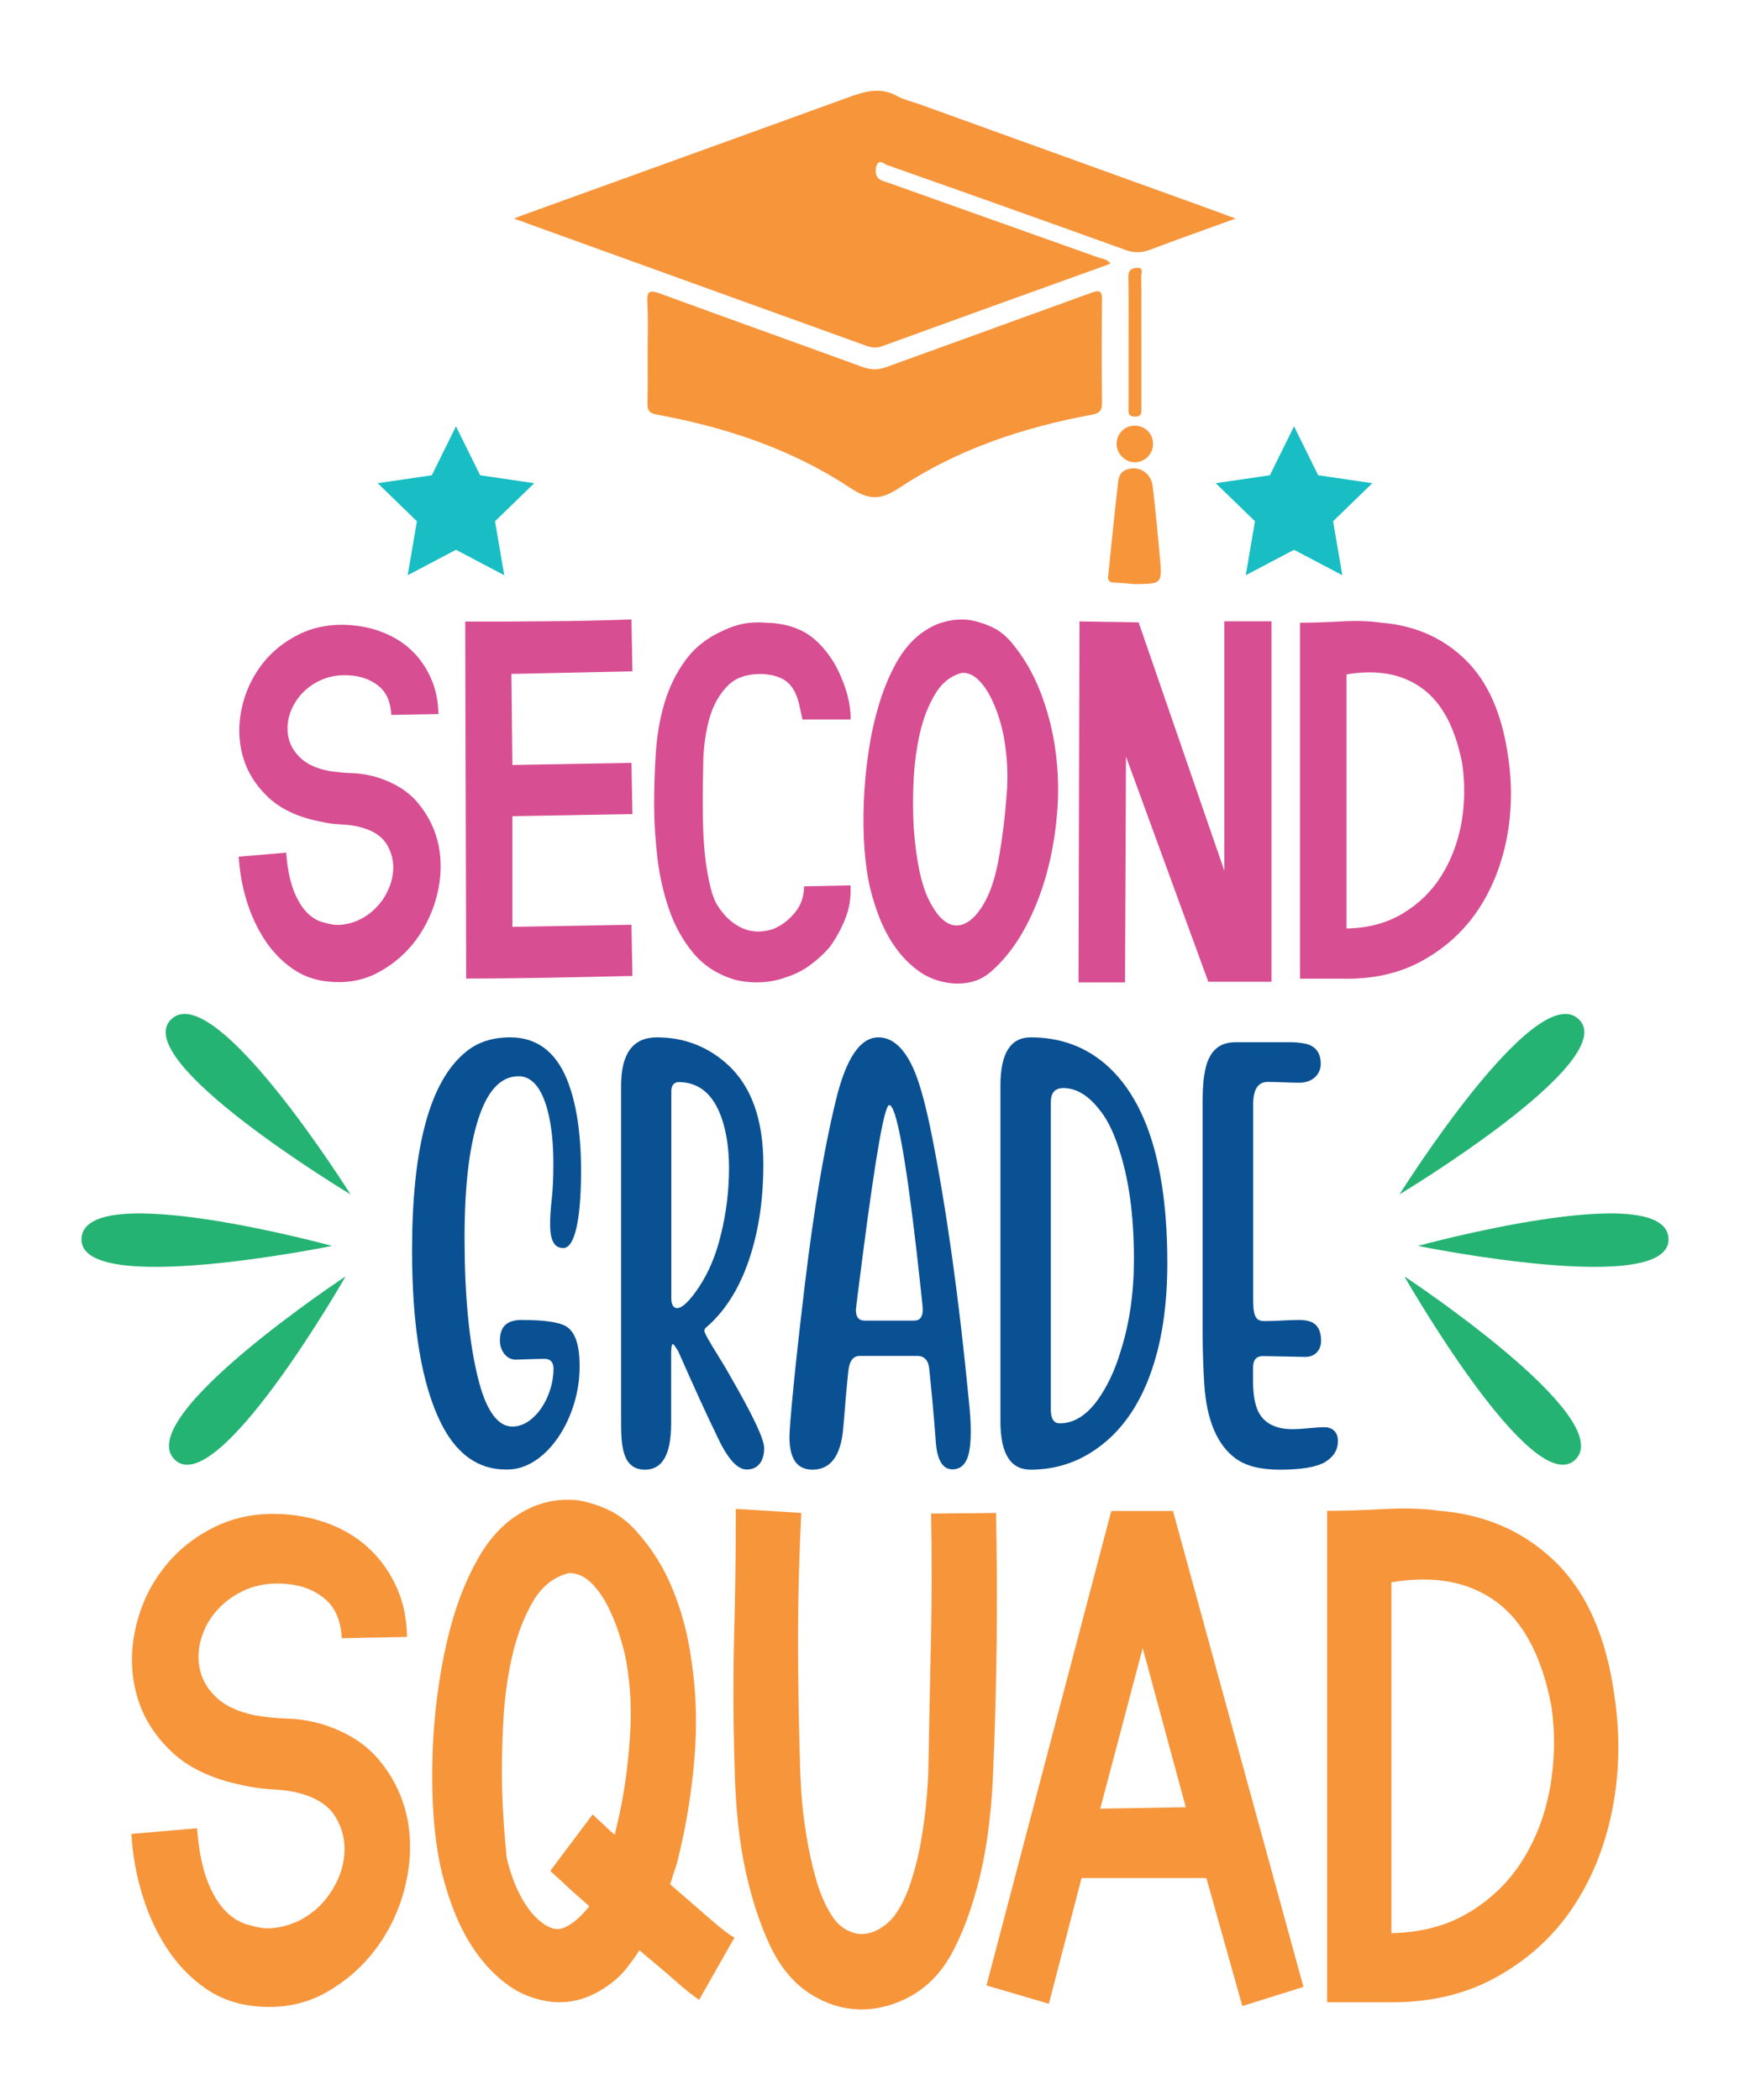 <?xml version="1.0" encoding="utf-8"?>
<!-- Generator: Adobe Illustrator 18.0.0, SVG Export Plug-In . SVG Version: 6.00 Build 0)  -->
<!DOCTYPE svg PUBLIC "-//W3C//DTD SVG 1.1//EN" "http://www.w3.org/Graphics/SVG/1.1/DTD/svg11.dtd">
<svg version="1.1" id="Layer_1" xmlns="http://www.w3.org/2000/svg" xmlns:xlink="http://www.w3.org/1999/xlink" x="0px" y="0px"
	 viewBox="0 0 1080 1296" enable-background="new 0 0 1080 1296" xml:space="preserve">
<g>
	<g>
		<path fill="#25B373" d="M863.7,737.1c0,0,83.8-133.7,110.6-108.1C1001,654.5,863.7,737.1,863.7,737.1z"/>
		<path fill="#25B373" d="M875.1,768.9c0,0,152.2-41.7,154.6-4.8S875.1,768.9,875.1,768.9z"/>
		<path fill="#25B373" d="M866.7,787.7c0,0,131.7,86.9,105.6,113C946.1,926.8,866.7,787.7,866.7,787.7z"/>
	</g>
	<g>
		<path fill="#25B373" d="M216.3,737.1c0,0-83.8-133.7-110.6-108.1C79,654.5,216.3,737.1,216.3,737.1z"/>
		<path fill="#25B373" d="M204.9,768.9c0,0-152.2-41.7-154.6-4.8C47.9,801,204.9,768.9,204.9,768.9z"/>
		<path fill="#25B373" d="M213.3,787.7c0,0-131.7,86.9-105.6,113S213.3,787.7,213.3,787.7z"/>
	</g>
	<g>
		<path fill="#F7953B" d="M317.2,134.9c45.6,16.5,89.8,32.4,134,48.4c27.7,10,55.5,20,83.2,30c3.2,1.2,6.1,1.7,9.6,0.5
			c46.2-16.8,92.4-33.5,138.7-50.1c0.8-0.3,1.6-0.7,2.6-1.1c-2-2.7-4.8-2.8-7.2-3.6c-43.4-15.5-86.8-30.8-130.1-46.3
			c-2.2-0.8-5.1-1.4-6.3-3.1c-1.7-2.3-1.6-5.9-0.3-8.3c1.6-2.9,4.3-0.1,6.2,0.6c49.1,17.3,98.1,34.7,147.1,52.4
			c5.4,1.9,9.9,1.8,15.1-0.2c16.9-6.4,34-12.4,52.7-19.2c-7.6-2.8-13.5-5.1-19.5-7.2c-58.6-21.2-117.3-42.3-175.9-63.5
			c-4.5-1.6-9.3-2.6-13.4-4.9c-10.4-5.8-20-2.9-30.2,0.8c-67.1,24.4-134.4,48.6-201.5,72.9C321,133.3,320,133.8,317.2,134.9z"/>
		<path fill="#F7953B" d="M399.7,217.3c0,10.6,0.2,21.1-0.1,31.7c-0.1,4.5,1.3,6,5.9,6.9c42.4,7.8,82.9,21.2,118.9,45
			c12,7.9,18.9,8,30.9,0c35.8-23.7,76.1-37.1,118.2-44.9c5.1-0.9,6.7-2.5,6.6-7.7c-0.3-21.1-0.3-42.2,0-63.3c0.1-6-1.9-6-6.6-4.3
			c-42.1,15.3-84.3,30.5-126.4,45.8c-5,1.8-9.4,1.9-14.5,0.1c-41.9-15.3-83.9-30.3-125.7-45.6c-6.4-2.3-7.7-0.9-7.4,5.4
			C400.1,196.6,399.7,207,399.7,217.3z"/>
		<path fill="#F7953B" d="M700.3,360.5c16.9-0.2,17-0.2,15.5-16.7c-1.3-14.5-2.7-29.1-4.4-43.6c-1-8.9-9.6-13.7-17.5-9.8
			c-2.7,1.4-3.6,4.6-3.9,7.3c-2.2,19.3-4.1,38.6-6.1,57.8c-0.3,2.8,0.8,3.9,3.5,4C691.7,359.7,696,360.1,700.3,360.5z"/>
		<path fill="#F7953B" d="M704.4,210.7c0-13.4,0.1-26.9-0.1-40.3c0-1.8,1.7-5.4-2.6-5.1c-3,0.2-5.4,1.2-5.3,5.2
			c0.2,14.6,0.1,29.2,0.1,43.9c0,12.5,0,24.9,0,37.4c0,2.5-0.6,5.2,3.7,5.3c4.7,0.2,4.2-2.6,4.2-5.5
			C704.4,238,704.4,224.3,704.4,210.7z"/>
		<path fill="#F7953B" d="M689.1,273.9c0,6.2,5.3,11.5,11.5,11.4c5.9-0.1,10.9-5.1,11-11c0.2-6.4-4.7-11.5-11.1-11.6
			C694.3,262.5,689.1,267.6,689.1,273.9z"/>
	</g>
	<g>
		<path fill="#D84E92" d="M241.5,441.2c-0.4-8-3-14-7.9-17.9c-4.9-3.9-10.9-6.1-18-6.5c-6.3-0.4-12,0.5-17.1,2.7
			c-5.1,2.2-9.3,5.3-12.8,9.2c-3.4,3.9-5.8,8.3-7.2,13.1c-1.3,4.8-1.4,9.5-0.3,14.1c1.1,4.5,3.7,8.6,7.6,12.2
			c3.9,3.6,9.5,6.1,16.8,7.6c5,0.8,9.7,1.3,14.2,1.4c4.5,0.1,9.2,0.8,14.2,2.1c11.9,3.4,21,9,27.4,16.9c6.4,7.9,10.5,16.6,12.4,26.2
			c1.8,9.6,1.5,19.5-1,29.7c-2.5,10.2-6.8,19.4-12.8,27.7c-6,8.2-13.6,14.9-22.6,19.9c-9,5.1-19.1,7.2-30.2,6.3
			c-9-0.6-16.9-3.3-23.7-8.1c-6.8-4.7-12.5-10.7-17.2-17.9c-4.7-7.2-8.4-15.2-11.1-24c-2.7-8.8-4.3-17.9-4.9-27.2l29.3-2.5
			c0.8,10.1,2.5,18.4,5.2,24.8c2.7,6.4,6,11.2,10.1,14.4c2.1,1.7,4.4,2.9,6.8,3.6c2.4,0.7,4.8,1.3,7.3,1.7c2.7,0.2,5.4,0.1,8-0.5
			c2.7-0.5,5.4-1.4,8-2.7c5.9-2.9,10.7-7.2,14.4-12.6c3.6-5.5,5.7-11.2,6.2-17.1c0.5-5.9-0.8-11.4-3.7-16.4
			c-3-5.1-8.2-8.6-15.7-10.7c-3.8-1.1-8-1.7-12.6-1.9c-4.6-0.2-9.1-0.8-13.5-1.9c-13.6-2.7-24.2-7.8-31.9-15.2
			c-7.7-7.4-12.8-15.7-15.4-25.1c-2.6-9.4-2.8-19.1-0.7-29.1c2.1-10,6.2-19,12.2-27c6-8,13.8-14.4,23.4-19.1
			c9.6-4.7,20.5-6.6,32.8-5.5c7.3,0.6,14.1,2.3,20.5,5.1c6.4,2.7,12,6.4,16.7,11.1c4.7,4.6,8.5,10.2,11.3,16.6
			c2.9,6.4,4.4,13.7,4.6,22L241.5,441.2z"/>
		<path fill="#D84E92" d="M390.3,414.3l-74.7,1.6l0.6,56.2l73.5-1.3l0.6,31.6l-74.1,1.3V572l73.5-1.3l0.6,31.6
			c-17.4,0.4-34.6,0.8-51.6,1.1c-16.9,0.3-33.9,0.5-51,0.5l-0.6-220.3c17.4,0,34.5,0,51.3-0.2c16.8-0.1,33.8-0.5,51.3-1.1
			L390.3,414.3z"/>
		<path fill="#D84E92" d="M495.2,444c-0.8-4-1.6-7.6-2.4-10.9c-0.9-3.3-2.1-6.1-3.7-8.5c-1.6-2.4-3.8-4.4-6.6-5.8
			c-2.8-1.5-6.5-2.4-11.1-2.8c-10-0.4-17.5,2.1-22.7,7.6c-5.2,5.5-8.9,12.3-11.1,20.5c-2.2,8.2-3.4,17-3.6,26.4
			c-0.2,9.4-0.3,17.9-0.3,25.4c0,6.3,0.1,12.6,0.4,19c0.3,6.3,0.8,12.3,1.6,18c0.8,5.7,1.8,10.9,3,15.6c1.2,4.7,2.8,8.5,4.7,11.2
			c4,6.1,8.9,10.5,14.7,13.1c5.7,2.6,12.2,2.8,19.2,0.5c5-2.1,9.4-5.4,13.2-10c3.8-4.5,5.7-10,5.7-16.3l28.7-0.6
			c0.4,7.4-0.7,14.2-3.2,20.5c-2.5,6.3-5.7,12.1-9.5,17.4c-3.6,4.2-7.7,8-12.1,11.2c-4.4,3.3-9.2,5.7-14.4,7.4
			c-5,1.9-10.3,3-15.9,3.3c-5.7,0.3-11.3-0.3-16.8-1.7c-10.3-3.2-18.7-8.6-25.1-16.3c-6.4-7.7-11.4-16.6-14.9-26.7
			c-3.5-10.1-6-20.9-7.3-32.2c-1.3-11.4-2-22.1-2-32.2c0-10.3,0.3-21,1-31.9c0.7-11,2.4-21.3,5.3-31.1c2.9-9.8,7.2-18.7,13.1-26.7
			c5.8-8,13.8-14.2,24-18.6c4-1.9,8.1-3.2,12.4-4c4.2-0.7,8.5-0.9,12.9-0.5c4,0,8.1,0.5,12.2,1.4c4.1,0.9,8,2.4,11.6,4.3
			c3.8,2.1,7.5,5.1,11.1,9c3.5,3.9,6.6,8.3,9.2,13.3c2.6,5,4.6,10.2,6.2,15.6c1.5,5.5,2.3,10.9,2.3,16.1H495.2z"/>
		<path fill="#D84E92" d="M613.2,598.2c-4.4,4.2-9.1,6.8-14.1,7.9c-5,1.1-10,1.2-14.9,0.3c-6.5-1.1-12.4-3.5-17.5-7.3
			c-5.2-3.8-9.7-8.4-13.6-13.7c-3.9-5.4-7.2-11.3-9.8-17.7c-2.6-6.4-4.6-12.8-6.2-19.1c-1.7-7.2-2.9-15.4-3.6-24.6
			c-0.7-9.3-0.8-19-0.4-29.1c0.4-10.1,1.3-20.4,2.9-30.8c1.5-10.4,3.7-20.3,6.5-29.5c2.8-9.3,6.3-17.7,10.5-25.3
			c4.2-7.6,9.2-13.6,14.9-18c4.8-3.6,9.6-6.1,14.5-7.4c4.9-1.4,9.8-1.8,14.8-1.4c4.6,0.6,9.2,2,13.9,4c4.7,2,9,5.2,12.8,9.6
			c7.7,9.1,13.7,19.4,18.2,31c4.5,11.6,7.6,23.7,9.3,36.3c1.7,12.6,2.1,25.4,1,38.4c-1.1,13-3.2,25.4-6.5,37.4
			c-3.3,12-7.7,23.1-13.2,33.3C627.2,582.7,620.7,591.3,613.2,598.2z M619.5,454.8c-0.6-3.4-1.6-7.3-3-11.9c-1.4-4.5-3.2-8.8-5.3-13
			c-2.1-4.1-4.6-7.6-7.5-10.4c-2.9-2.8-6.1-4.3-9.8-4.3c-6.9,1.7-12.5,6-16.7,13c-4.2,7-7.4,15.1-9.5,24.3
			c-2.1,9.3-3.4,19.1-3.9,29.5c-0.5,10.4-0.4,20.1,0.1,28.9c1.5,20.4,4.7,35.4,9.6,45c4.9,9.6,10.1,14.6,15.8,15.2
			c5.6,0.5,11.1-3.1,16.2-10.7c5.2-7.7,8.9-18.5,11.2-32.4c2.1-12.2,3.6-24.5,4.5-37C622.3,478.7,621.6,466.6,619.5,454.8z"/>
		<path fill="#D84E92" d="M784.7,383.4v222.5h-26.4h-12.6l-50.8-139l-0.6,139.4h-28.7l0.6-222.8l36.5,0.6l52.9,153.3V383.4H784.7z"
			/>
		<path fill="#D84E92" d="M802.2,384.3c8,0,16.6-0.3,25.6-0.8c9-0.5,17.2-0.3,24.7,0.8c20.7,1.7,38,9.3,51.9,22.9
			c13.9,13.6,22.6,33.4,26.3,59.6c2.7,17.7,2.3,34.9-1,51.5c-3.4,16.6-9.4,31.3-18.1,44.1c-8.7,12.7-20.1,23-34.2,30.7
			c-14.1,7.7-30.4,11.3-49,10.9h-26.1V384.3z M831,573c13.2-0.2,24.8-3.3,34.6-9.2c9.9-5.9,17.8-13.6,23.8-23.1
			c6-9.5,10.1-20.2,12.4-32.2c2.2-12,2.4-24.2,0.7-36.7c-4.2-22.3-12.5-38-24.7-46.9c-12.3-9-27.9-11.9-46.8-8.7V573z"/>
	</g>
	<g>
		<path fill="#F7953B" d="M210.9,1011c-0.5-11.1-4.2-19.3-10.9-24.7c-6.7-5.4-15-8.4-24.8-8.9c-8.7-0.6-16.6,0.7-23.6,3.7
			c-7,3.1-12.9,7.3-17.7,12.7c-4.8,5.4-8.1,11.4-9.9,18.1c-1.9,6.7-2,13.2-0.4,19.4c1.6,6.3,5.1,11.9,10.5,16.8
			c5.4,4.9,13.2,8.4,23.2,10.5c6.9,1.2,13.4,1.8,19.6,2c6.2,0.1,12.8,1.1,19.6,2.8c16.4,4.7,29,12.4,37.9,23.3
			c8.9,10.9,14.5,23,17.1,36.2c2.5,13.2,2,26.9-1.4,41c-3.4,14.1-9.3,26.8-17.7,38.2c-8.3,11.3-18.7,20.5-31.1,27.5
			c-12.4,7-26.3,9.9-41.7,8.7c-12.4-0.9-23.3-4.6-32.7-11.1c-9.4-6.5-17.3-14.8-23.8-24.7c-6.5-9.9-11.6-20.9-15.3-33.2
			c-3.7-12.2-6-24.7-6.7-37.5l40.5-3.5c1.1,14,3.4,25.4,7.1,34.3c3.7,8.9,8.3,15.5,13.9,19.9c2.9,2.3,6,4,9.3,5
			c3.3,1,6.7,1.8,10.1,2.4c3.7,0.3,7.4,0.1,11.1-0.7c3.7-0.7,7.4-2,11.1-3.7c8.2-4.1,14.8-9.9,19.8-17.5c5-7.6,7.9-15.4,8.5-23.6
			c0.7-8.1-1.1-15.7-5.2-22.7c-4.1-7-11.3-11.9-21.6-14.8c-5.3-1.5-11.1-2.3-17.5-2.6c-6.3-0.3-12.6-1.2-18.6-2.6
			c-18.8-3.8-33.5-10.8-44-20.9c-10.6-10.2-17.7-21.7-21.2-34.7c-3.6-12.9-3.9-26.3-1-40.1c2.9-13.8,8.5-26.3,16.9-37.3
			c8.3-11.1,19.1-19.9,32.3-26.4c13.2-6.5,28.3-9.1,45.2-7.6c10,0.9,19.5,3.2,28.4,7c8.9,3.8,16.5,8.9,23,15.3
			c6.5,6.4,11.7,14,15.7,22.9c4,8.9,6.1,19,6.3,30.3L210.9,1011z"/>
		<path fill="#F7953B" d="M413.6,1162.9c8.7,7.6,16.9,14.6,24.4,21.2c7.5,6.5,12.6,10.4,15.3,11.6l-21.8,38.4
			c-2.9-1.7-7.7-5.5-14.3-11.3c-6.6-5.8-14.2-12.2-22.6-19.2c-2.6,4.1-5.4,7.9-8.1,11.3c-2.8,3.5-5.8,6.4-8.9,8.7
			c-6.3,4.9-12.9,8.4-19.6,10.3c-6.7,1.9-13.6,2.3-20.4,1.1c-9-1.5-17.1-4.8-24.2-10c-7.1-5.2-13.4-11.6-18.8-19
			c-5.4-7.4-9.9-15.6-13.5-24.4c-3.6-8.9-6.4-17.7-8.5-26.4c-2.4-9.9-4-21.2-5-34c-0.9-12.8-1.1-26.2-0.6-40.1s1.8-28.1,4-42.5
			c2.1-14.4,5.1-28,8.9-40.8c3.8-12.8,8.7-24.4,14.5-34.9c5.8-10.5,12.7-18.8,20.6-24.9c6.6-4.9,13.3-8.4,20-10.3
			c6.7-1.9,13.6-2.5,20.4-2c6.3,0.9,12.8,2.8,19.2,5.7c6.5,2.9,12.4,7.3,17.7,13.1c9.8,10.8,17.5,23,23,36.7
			c5.6,13.7,9.4,28.4,11.5,44.1c2.9,19.5,3.5,39.3,1.8,59.6c-1.7,20.2-4.7,39.2-8.9,56.9c-0.8,3.8-1.7,7.4-2.8,10.9
			C415.7,1155.9,414.7,1159.4,413.6,1162.9z M329.9,1182.5c6.9,7,12.9,9.4,18.1,7.2c5.2-2.2,10.4-6.6,15.7-13.3
			c-3.7-3.2-7-6.1-9.9-8.7c-2.9-2.6-5.4-4.9-7.5-7c-2.6-2.3-4.9-4.4-6.7-6.1l26.2-34.9c1.1,1.2,2.2,2.3,3.6,3.5
			c1.3,1.2,2.8,2.5,4.4,4.1c1.6,1.6,3.4,3.3,5.6,5c0.5-2.3,1.1-4.7,1.6-7c0.5-2.3,1.1-4.7,1.6-7c2.9-14,5-29.2,6.1-45.6
			c1.2-16.4,0.5-32.2-2.2-47.3c-0.8-4.7-2.2-10.1-4.2-16.4c-2-6.3-4.4-12.2-7.3-17.9c-2.9-5.7-6.3-10.5-10.3-14.4s-8.5-5.9-13.5-5.9
			c-9.5,2.3-17.1,8.4-22.6,18.1c-5.6,9.8-9.8,21.1-12.7,34c-2.9,12.9-4.7,26.7-5.4,41.2c-0.7,14.6-0.9,27.9-0.6,40.1
			c0.3,12.2,1.2,26.3,2.8,42.3C316.4,1162.1,322.2,1174.1,329.9,1182.5z"/>
		<path fill="#F7953B" d="M494.5,933.7c-1.3,25.9-2,51.6-2,77c0,25.5,0.4,51,1.2,76.6c0,4.1,0.3,10.2,0.8,18.3
			c0.5,8.1,1.5,16.9,3,26.2c1.5,9.3,3.4,18.5,6,27.5c2.5,9,5.8,16.6,9.7,22.7c2.6,4.1,5.7,7.1,9.1,8.9c3.4,1.9,6.9,2.8,10.3,2.6
			c3.4-0.1,6.8-1.2,10.1-3.1c3.3-1.9,6.3-4.4,8.9-7.6c4.2-5.5,7.7-12.6,10.5-21.2c2.8-8.6,5-17.5,6.5-26.6c1.6-9.2,2.7-18,3.4-26.6
			c0.7-8.6,1-15.6,1-21.2c0.5-27.3,1.1-53.5,1.6-78.3c0.5-24.9,0.5-49.8,0-74.8l40.1-0.4c0.5,26.8,0.7,52.9,0.4,78.3
			c-0.3,25.5-0.9,51-2,76.6c-0.8,26.5-3.6,49.5-8.3,69.2c-4.8,19.6-10.8,36-18.2,49.1c-6.3,11.1-14.5,19.4-24.4,24.9
			c-9.9,5.5-20.1,8.3-30.5,8.3c-10.5,0-20.5-2.9-30.2-8.7c-9.7-5.8-17.7-14.5-24-26.2c-6.9-13.1-12.5-29.2-16.9-48.4
			c-4.4-19.2-6.8-41.9-7.3-68.1c-0.8-27.9-0.9-54.8-0.2-80.5c0.7-25.7,1-51.4,1-77L494.5,933.7z"/>
		<path fill="#F7953B" d="M667.5,1158.9l-20.2,77.7l-38.5-11.3l77-292.8h38.1l80.5,293.7l-37.7,11.8l-22.2-79H667.5z M705.2,1017.1
			l-26.2,99.1l52.8-0.9L705.2,1017.1z"/>
		<path fill="#F7953B" d="M819,932.4c11.1,0,22.9-0.4,35.3-1.1c12.4-0.7,23.8-0.4,34.1,1.1c28.6,2.3,52.4,12.9,71.6,31.6
			c19.2,18.8,31.3,46.2,36.3,82.3c3.7,24.4,3.2,48.2-1.4,71.1c-4.6,23-13,43.3-25,60.9c-12,17.6-27.8,31.7-47.2,42.3
			c-19.4,10.6-42,15.6-67.6,15.1H819V932.4z M858.7,1193c18.2-0.3,34.2-4.5,47.8-12.7c13.6-8.1,24.6-18.8,32.9-31.9
			c8.3-13.1,14-27.9,17.1-44.5c3-16.6,3.4-33.5,1-50.6c-5.8-30.8-17.2-52.4-34.1-64.8c-16.9-12.4-38.5-16.4-64.7-12V1193z"/>
	</g>
	<g>
		<path fill="#0A5194" d="M272.1,878.2c-11.8-23.8-17.8-59.3-17.8-106.4c0-63.9,11-104.7,33.3-122.7c7.2-6,16.4-8.9,27.3-8.9
			c16.1,0,27.8,8.6,34.9,25.7c5.8,14.2,8.8,33.2,8.8,56.7c0,29.6-3.8,47.6-10.9,47.6c-2.7,0-4.6-1-5.8-2.9
			c-1.6-2.2-2.4-6.2-2.4-11.8c0-4.3,0.3-9.1,0.9-14.4c0.8-6.7,1.1-14.4,1.1-23.3c0-11.5-1-21.6-3-30.3c-3.7-15.6-9.9-23.3-18.4-23.3
			c-10.2,0-18,7.5-23.6,22.6c-6.5,17.6-9.8,43.2-9.8,76.9c0,35.1,2.7,63.9,8.1,86c4.9,20.4,12.2,30.7,21.4,30.7
			c13.7,0,25.4-18.3,25.4-35.8c0-3.9-1.9-6-5.6-6c-3.9,0-7.7,0.2-11.7,0.3l-6,0.2c-6.2,0-9.8-6.2-9.8-11.7c0-9.1,4.7-12.8,13.5-12.8
			c14,0,23.1,1.4,27.3,3.9c5.6,3.3,8.4,11.5,8.4,24.3c0.4,31.9-20.6,64.8-45.3,64.1C295.1,907,281.7,897.4,272.1,878.2z"/>
		<path fill="#0A5194" d="M443,887.3c-6.7-13.7-14.8-31.5-24.4-53.3c-1.8-2.9-2.9-4.5-3.3-4.5c-0.8,0-1.1,2.1-1.1,6.2v42.7
			c0,19-5.3,28.6-16.1,28.6c-14.2,0-14.8-15.1-14.8-30v-207c0-19.9,7.4-29.8,22.1-29.8c16.9,0,31.6,5.7,44,17.1
			c14.5,13.5,21.7,33.9,21.7,61.5c0,20-2.5,38.2-7.6,54.8c-6.1,19.9-15.4,35.1-27.8,45.7c-0.6,0.5-1,1.2-1,2.1c0,1.2,3,6.5,9,16.1
			c2.3,3.6,4.4,7.2,6.3,10.6c14.3,24.7,21.6,39.9,21.6,45.6c0,8.4-4.1,13.2-10.7,13.2C455.2,907,449.2,900.5,443,887.3z
			 M431.7,793.8c5.8-8.9,10.2-19.4,13.1-31.5c3.4-13.5,5.1-27.4,5.1-41.6c0-9.8-1.1-18.7-3.3-26.7c-4.9-17.5-14.2-26.2-27.9-26.2
			c-2.9,0.2-4.4,2.1-4.4,5.7v127.8c0,3.9,1.3,6,3.7,6C421.3,807.1,425.8,802.7,431.7,793.8z"/>
		<path fill="#0A5194" d="M501.4,907c-9.5,0-14.2-6.7-14.2-20.2c0-6.3,2.9-39.1,9.4-93.2c5.5-45.9,11.8-84,19.2-114.3
			c6.2-26,15-39.1,26.3-39.1c9.1,0,16.6,7.2,22.5,21.4c3.7,9.1,7.1,22.3,10.5,39.2c9,45.4,16.6,99.5,22.7,162.4
			c0.9,8.2,1.3,14.9,1.3,20.2c0,6.3-0.5,11.1-1.5,14.7c-1.7,5.8-5,8.7-9.8,8.7c-5.8,0-9.3-5.3-10.2-16.1
			c-1.1-14.9-2.5-30.2-4.1-45.7c-0.5-5.5-3-8.2-7.5-8.2h-35.4c-3.9,0-6.3,2.9-7,8.9c-0.4,3.8-1,9.3-1.6,16.6
			c-0.6,7.2-1.1,13.5-1.6,19.2C518.9,898.6,512.5,907,501.4,907z M564.2,815c3.6,0,5.3-2.4,5.3-7c0-1.2-1.3-13-3.8-35.5
			c-7-60.3-12.7-90.5-16.9-90.5c-2.9,0-8.2,30-16,89.8c-3,23.5-4.6,35.6-4.6,36.7c0,4.3,1.8,6.5,5.3,6.5H564.2z"/>
		<path fill="#0A5194" d="M617.4,877v-207c0-19.9,6.2-29.8,18.7-29.8c18.4,0,34,5.8,47,17.3c24.9,22.3,37.3,62.9,37.3,122
			c0,26.2-3.4,49-10.3,68c-5.8,16.3-14,29.3-24.2,39.1C671.5,900.2,654.9,907,636,907C623.6,907,617.4,897.1,617.4,877z M677.4,864
			c5.8-8.1,10.7-18.2,14.3-30.5c5.5-17.3,8.1-36.1,8.1-56.5c0-27.2-3.2-50.2-9.6-69c-3.4-10.5-7.6-18.5-12.6-24.3
			c-6.6-8.1-13.7-12.2-21.4-12.2c-5.2,0-7.7,2.9-7.7,8.9v189.3c0,5.8,1.8,8.7,5.5,8.7C662.7,878.4,670.4,873.6,677.4,864z"/>
		<path fill="#0A5194" d="M762.7,900.2c-11.5-8.4-18-23.6-19.5-45.9c-0.6-10.1-1-20.6-1-31.7V678.8c0-7.4,0.5-13.7,1.7-19
			c2.4-11.1,8.5-16.6,18.5-16.6h34.3c2.4,0,4.9,0.2,7.9,0.7c7,1.2,10.5,5.5,10.5,12.8c0,5.5-4.3,11.5-13.3,11.5
			c-6.5,0-12.9-0.5-19.4-0.5c-6,0-9,4.6-9,13.7V803c0,10.5,2.4,12.3,7.1,12.3c7.1,0,14.3-0.7,21.4-0.7c4.3,0,7.5,0.9,9.6,2.6
			c2.5,2.1,3.8,5.5,3.8,10.3c0,5.5-3.6,9.9-9.6,9.9l-26.3-0.5c-4.1,0-6.1,2.4-6.1,7.2v7.9c0,8.4,1.1,14.9,3.4,19.5
			c3.7,7,10.7,10.5,21.1,10.5c6.6,0,13.1-1.2,19.7-1.2c4.4,0,8.2,2.7,8.2,8.4c0,5.7-2.7,9.9-8.1,13.2c-5.5,3.1-14.7,4.6-27.9,4.6
			C778,907,769.1,904.8,762.7,900.2z"/>
	</g>
	<polygon fill="#18BEC4" points="281.4,263.1 296.3,293.3 329.7,298.2 305.5,321.7 311.2,355 281.4,339.3 251.6,355 257.3,321.7 
		233.1,298.2 266.5,293.3 	"/>
	<polygon fill="#18BEC4" points="798.6,263.1 813.5,293.3 846.9,298.2 822.7,321.7 828.4,355 798.6,339.3 768.8,355 774.5,321.7 
		750.3,298.2 783.7,293.3 	"/>
</g>
</svg>
